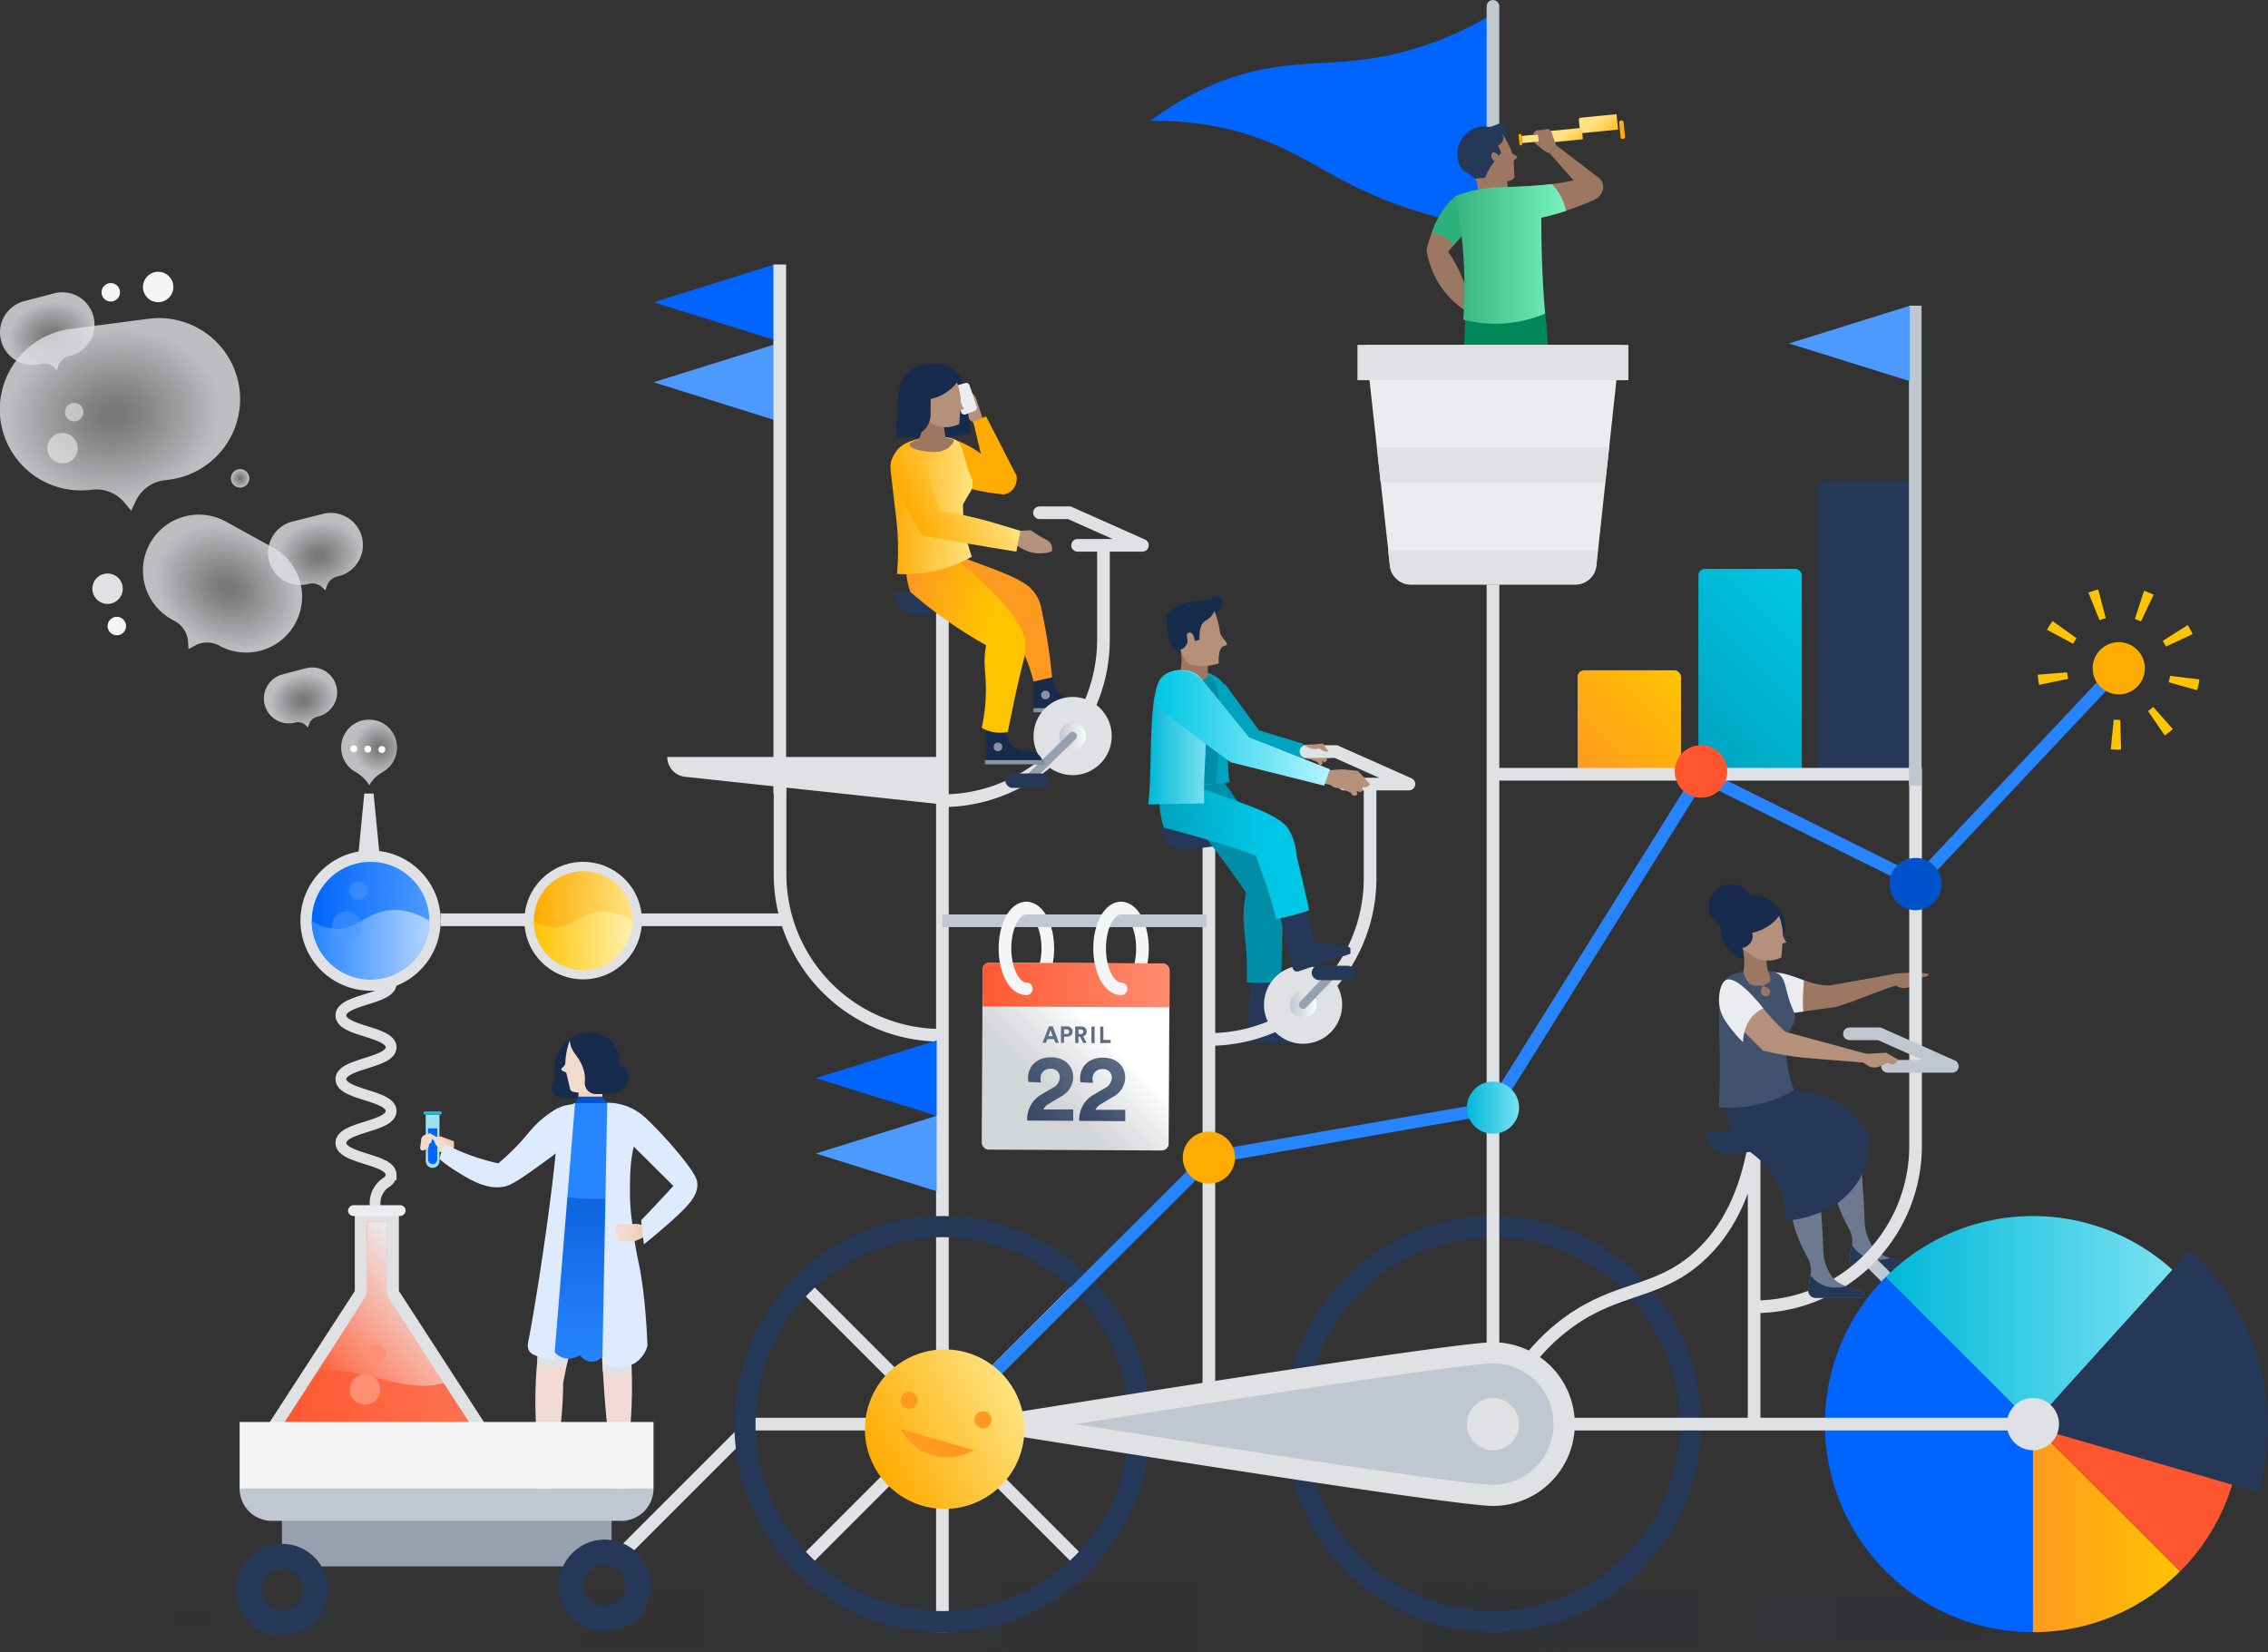 <svg xmlns="http://www.w3.org/2000/svg" xmlns:xlink="http://www.w3.org/1999/xlink" viewBox="0 0 551.52 401.74"><rect x="0" y="0" width="551.52" height="401.74" fill="#333333" stroke="none"/><defs><style>.cls-1{isolation:isolate;}.cls-2{fill:#0065ff;}.cls-3{fill:#253858;}.cls-10,.cls-12,.cls-14,.cls-24,.cls-30,.cls-33,.cls-37,.cls-4,.cls-47,.cls-74,.cls-75{fill:none;}.cls-14,.cls-33,.cls-4,.cls-75{stroke:#dfe1e5;}.cls-10,.cls-12,.cls-14,.cls-24,.cls-4,.cls-47,.cls-74,.cls-75{stroke-miterlimit:10;}.cls-10,.cls-12,.cls-14,.cls-24,.cls-30,.cls-33,.cls-4,.cls-47{stroke-width:3.08px;}.cls-5{opacity:0.1;fill:url(#linear-gradient);}.cls-34,.cls-5,.cls-62,.cls-77,.cls-79,.cls-80,.cls-93{mix-blend-mode:multiply;}.cls-6{fill:#97a0af;}.cls-7{fill:url(#New_Gradient_Swatch_5);}.cls-8{fill:#ff5630;}.cls-9{fill:#6c798f;}.cls-10{stroke:#2684ff;}.cls-11{fill:url(#New_Gradient_Swatch_12);}.cls-12,.cls-30,.cls-47{stroke:#c1c7d0;}.cls-13{fill:#ffab00;}.cls-14,.cls-24,.cls-30,.cls-33,.cls-37,.cls-47,.cls-75{stroke-linecap:round;}.cls-15{fill:#9c7761;}.cls-16{fill:url(#New_Gradient_Swatch_5-2);}.cls-17{fill:url(#New_Gradient_Swatch_11);}.cls-18{fill:url(#New_Gradient_Swatch_12-2);}.cls-19,.cls-62{fill:#dfe1e5;}.cls-20{fill:#c1c7d0;}.cls-21{fill:#ff991f;}.cls-22{fill:#172b4d;}.cls-23{fill:#8993a4;}.cls-24{stroke:#f4f5f7;}.cls-25{fill:url(#linear-gradient-2);}.cls-26{fill:url(#New_Gradient_Swatch_2);}.cls-27{fill:url(#linear-gradient-3);}.cls-28{fill:url(#linear-gradient-4);}.cls-29{fill:#5e6c84;}.cls-30,.cls-33,.cls-37{stroke-linejoin:round;}.cls-31{fill:#b5917c;}.cls-32{fill:#00a3bf;}.cls-34{fill:url(#New_Gradient_Swatch_24);}.cls-35{fill:#008da6;}.cls-36{fill:url(#linear-gradient-5);}.cls-37{stroke:#97a0af;stroke-width:2.05px;}.cls-38{fill:url(#linear-gradient-6);}.cls-39{fill:url(#linear-gradient-7);}.cls-40{fill:#00c7e5;}.cls-41{fill:url(#New_Gradient_Swatch_12-3);}.cls-42{fill:#344563;}.cls-43{fill:url(#New_Gradient_Swatch_13);}.cls-44,.cls-88{fill:#4c9aff;}.cls-45{fill:#0052cc;}.cls-46{fill:url(#New_Gradient_Swatch_6);}.cls-48{fill:#00875a;}.cls-49{fill:#2db07c;}.cls-50{fill:url(#New_Gradient_Swatch_9);}.cls-51{fill:url(#New_Gradient_Swatch_6-2);}.cls-52{fill:url(#New_Gradient_Swatch_6-3);}.cls-53{fill:url(#New_Gradient_Swatch_6-4);}.cls-54{fill:#ebecf0;}.cls-55{fill:url(#linear-gradient-8);}.cls-56{fill:#ffc400;}.cls-57{fill:url(#New_Gradient_Swatch_6-5);}.cls-58{fill:url(#New_Gradient_Swatch_6-6);}.cls-59{fill:#42526e;}.cls-60{fill:#66a3ff;}.cls-61{fill:#f1dad5;}.cls-63{fill:url(#linear-gradient-9);}.cls-64{fill:url(#linear-gradient-10);}.cls-65{fill:url(#linear-gradient-11);}.cls-66{fill:#2684ff;}.cls-67{fill:#efc7b0;}.cls-68{fill:url(#linear-gradient-12);}.cls-69{fill:#9ce3ee;}.cls-70{fill:#f1dbcb;}.cls-71{fill:#1db9d4;}.cls-72{fill:#deebff;}.cls-73{fill:url(#linear-gradient-13);}.cls-74{stroke:#253858;stroke-width:6.16px;}.cls-75{stroke-width:2.62px;}.cls-76{fill:url(#linear-gradient-14);}.cls-77{fill:url(#linear-gradient-15);}.cls-78{fill:#f4f5f7;}.cls-79{fill:url(#New_Gradient_Swatch_15);}.cls-80{fill:url(#New_Gradient_Swatch_16);}.cls-81{fill:url(#radial-gradient);}.cls-82{fill:url(#radial-gradient-2);}.cls-83{fill:url(#radial-gradient-3);}.cls-84{fill:url(#radial-gradient-4);}.cls-85{fill:url(#radial-gradient-5);}.cls-86{fill:url(#radial-gradient-6);}.cls-87,.cls-89{fill:#fff;}.cls-88,.cls-89{opacity:0.5;}.cls-90{fill:#ff8f73;}.cls-91{fill:url(#radial-gradient-7);}.cls-92{fill:url(#New_Gradient_Swatch_6-7);}.cls-93{fill:url(#New_Gradient_Swatch_7);}</style><linearGradient id="linear-gradient" x1="41.56" y1="393.65" x2="508.89" y2="393.65" gradientUnits="userSpaceOnUse"><stop offset="0" stop-color="#172b4d" stop-opacity="0.1"/><stop offset="1" stop-color="#172b4d"/></linearGradient><linearGradient id="New_Gradient_Swatch_5" x1="494.35" y1="371.6" x2="530.13" y2="371.6" gradientUnits="userSpaceOnUse"><stop offset="0" stop-color="#ff991f"/><stop offset="1" stop-color="#ffc400"/></linearGradient><linearGradient id="New_Gradient_Swatch_12" x1="458.58" y1="321.01" x2="528.27" y2="321.01" gradientUnits="userSpaceOnUse"><stop offset="0" stop-color="#00b8d9"/><stop offset="1" stop-color="#79e2f2"/></linearGradient><linearGradient id="New_Gradient_Swatch_5-2" x1="384.06" y1="187.78" x2="408.36" y2="163.49" xlink:href="#New_Gradient_Swatch_5"/><linearGradient id="New_Gradient_Swatch_11" x1="407.27" y1="181.62" x2="443.89" y2="144.99" gradientUnits="userSpaceOnUse"><stop offset="0" stop-color="#00a3bf"/><stop offset="1" stop-color="#00c7e5"/></linearGradient><linearGradient id="New_Gradient_Swatch_12-2" x1="356.7" y1="269.36" x2="369.39" y2="269.36" xlink:href="#New_Gradient_Swatch_12"/><linearGradient id="linear-gradient-2" x1="556.21" y1="167.67" x2="595.49" y2="118.51" gradientTransform="translate(-295.85 53.57) rotate(6.09)" gradientUnits="userSpaceOnUse"><stop offset="0.34" stop-color="#e5e8ec" stop-opacity="0.9"/><stop offset="0.53" stop-color="#f5f6f8" stop-opacity="0.96"/><stop offset="0.64" stop-color="#fff"/></linearGradient><linearGradient id="New_Gradient_Swatch_2" x1="236.63" y1="239.52" x2="286.7" y2="239.52" gradientUnits="userSpaceOnUse"><stop offset="0" stop-color="#ff5630"/><stop offset="1" stop-color="#ff8f73"/></linearGradient><linearGradient id="linear-gradient-3" x1="564.89" y1="158.84" x2="576.45" y2="147.28" gradientTransform="matrix(0.99, 0.11, -0.11, 0.99, -294.82, 50.75)" gradientUnits="userSpaceOnUse"><stop offset="0" stop-color="#344563"/><stop offset="1" stop-color="#344563" stop-opacity="0.8"/></linearGradient><linearGradient id="linear-gradient-4" x1="577.47" y1="157.51" x2="589.03" y2="145.96" xlink:href="#linear-gradient-3"/><linearGradient id="New_Gradient_Swatch_24" x1="354.65" y1="348.36" x2="367.34" y2="348.36" gradientUnits="userSpaceOnUse"><stop offset="0" stop-color="#c1c7d0"/><stop offset="1" stop-color="#c1c7d0" stop-opacity="0.1"/></linearGradient><linearGradient id="linear-gradient-5" x1="313.6" y1="244.31" x2="320.13" y2="244.31" gradientUnits="userSpaceOnUse"><stop offset="0" stop-color="#c1c7d0"/><stop offset="1" stop-color="#fafbfc"/></linearGradient><linearGradient id="linear-gradient-6" x1="257.57" y1="178.99" x2="264.1" y2="178.99" xlink:href="#linear-gradient-5"/><linearGradient id="linear-gradient-7" x1="-26.24" y1="199.46" x2="5.57" y2="199.46" gradientTransform="translate(286.87 0.79) rotate(-6.29)" gradientUnits="userSpaceOnUse"><stop offset="0" stop-color="#00a3bf"/><stop offset="0.75" stop-color="#00c7e5"/></linearGradient><linearGradient id="New_Gradient_Swatch_12-3" x1="279.23" y1="179.28" x2="293.39" y2="179.28" xlink:href="#New_Gradient_Swatch_12"/><linearGradient id="New_Gradient_Swatch_13" x1="281.3" y1="177.11" x2="323.43" y2="177.11" gradientUnits="userSpaceOnUse"><stop offset="0" stop-color="#00c7e5"/><stop offset="1" stop-color="#b3f5ff"/></linearGradient><linearGradient id="New_Gradient_Swatch_6" x1="986.95" y1="207.87" x2="1014.37" y2="180.45" gradientTransform="translate(423.34 -654.86) rotate(90)" gradientUnits="userSpaceOnUse"><stop offset="0" stop-color="#ffab00"/><stop offset="1" stop-color="#ffe380"/></linearGradient><linearGradient id="New_Gradient_Swatch_9" x1="353.86" y1="61.75" x2="380.8" y2="61.75" gradientUnits="userSpaceOnUse"><stop offset="0" stop-color="#36b37e"/><stop offset="1" stop-color="#79f2c0"/></linearGradient><linearGradient id="New_Gradient_Swatch_6-2" x1="-746.7" y1="-2137.21" x2="-741.91" y2="-2142" gradientTransform="translate(1133.67 3289.69) scale(1 1.52)" xlink:href="#New_Gradient_Swatch_6"/><linearGradient id="New_Gradient_Swatch_6-3" x1="-746.29" y1="-2143.32" x2="-742.32" y2="-2147.29" gradientTransform="translate(1125.02 3299.22) scale(1 1.52)" xlink:href="#New_Gradient_Swatch_6"/><linearGradient id="New_Gradient_Swatch_6-4" x1="-745.82" y1="-2148.74" x2="-742.79" y2="-2151.78" gradientTransform="translate(1117.67 3307.33) scale(1 1.52)" xlink:href="#New_Gradient_Swatch_6"/><linearGradient id="linear-gradient-8" x1="1004.1" y1="-12.04" x2="1035.38" y2="-12.04" gradientTransform="translate(-746.12 -126.82) rotate(16.22)" gradientUnits="userSpaceOnUse"><stop offset="0" stop-color="#ff991f"/><stop offset="0.67" stop-color="#ffc400"/></linearGradient><linearGradient id="New_Gradient_Swatch_6-5" x1="216.54" y1="122.89" x2="236.51" y2="122.89" gradientTransform="matrix(1, 0, 0, 1, 0, 0)" xlink:href="#New_Gradient_Swatch_6"/><linearGradient id="New_Gradient_Swatch_6-6" x1="-958.91" y1="-87.62" x2="-935.91" y2="-87.62" gradientTransform="translate(1131 -190.55) rotate(-24.48)" xlink:href="#New_Gradient_Swatch_6"/><linearGradient id="linear-gradient-9" x1="30.94" y1="267.05" x2="30.94" y2="264.05" gradientTransform="matrix(1, 0, 0, -1, 112.63, 531.1)" gradientUnits="userSpaceOnUse"><stop offset="0" stop-color="#f1dbcb"/><stop offset="1" stop-color="#efc7b0"/></linearGradient><linearGradient id="linear-gradient-10" x1="2684.23" y1="259.29" x2="2695.05" y2="259.29" gradientTransform="translate(-2547.75)" gradientUnits="userSpaceOnUse"><stop offset="0.77" stop-color="#f1dbcb"/><stop offset="1" stop-color="#efc7b0"/></linearGradient><linearGradient id="linear-gradient-11" x1="31.86" y1="331.14" x2="31.86" y2="266.7" gradientTransform="matrix(-1, 0, 0, 1, 174.51, 0)" gradientUnits="userSpaceOnUse"><stop offset="0" stop-color="#2684ff"/><stop offset="1" stop-color="#0052cc"/></linearGradient><linearGradient id="linear-gradient-12" x1="513.62" y1="2029.06" x2="519.11" y2="2029.06" gradientTransform="translate(-1463.24 -1106.59) rotate(-34.32)" gradientUnits="userSpaceOnUse"><stop offset="0.38" stop-color="#f1dbcb"/><stop offset="1" stop-color="#efc7b0"/></linearGradient><linearGradient id="linear-gradient-13" x1="2697.32" y1="299.77" x2="2704.81" y2="299.77" gradientTransform="translate(-2547.75)" xlink:href="#linear-gradient-12"/><linearGradient id="linear-gradient-14" x1="67.2" y1="324.51" x2="116.07" y2="324.51" gradientUnits="userSpaceOnUse"><stop offset="0" stop-color="#ff5630"/><stop offset="1" stop-color="#ff7452"/></linearGradient><linearGradient id="linear-gradient-15" x1="-1976.3" y1="-7655.23" x2="-1949.4" y2="-7682.13" gradientTransform="translate(-1870.16 -7346.12) rotate(180)" gradientUnits="userSpaceOnUse"><stop offset="0" stop-color="#ebecf0"/><stop offset="1" stop-color="#f4f5f7" stop-opacity="0"/></linearGradient><linearGradient id="New_Gradient_Swatch_15" x1="72.01" y1="196.3" x2="100.58" y2="196.3" gradientTransform="translate(3.82 27.57)" gradientUnits="userSpaceOnUse"><stop offset="0" stop-color="#0065ff"/><stop offset="1" stop-color="#4c9aff"/></linearGradient><linearGradient id="New_Gradient_Swatch_16" x1="72.01" y1="202.12" x2="100.58" y2="202.12" gradientTransform="translate(3.82 27.57)" gradientUnits="userSpaceOnUse"><stop offset="0" stop-color="#2684ff"/><stop offset="1" stop-color="#b2d4ff"/></linearGradient><radialGradient id="radial-gradient" cx="-368.32" cy="221.57" r="8.09" gradientTransform="matrix(-0.97, 0.25, 0.2, 0.77, -327.89, 91.81)" gradientUnits="userSpaceOnUse"><stop offset="0.09" stop-color="#dfe1e5" stop-opacity="0.4"/><stop offset="0.29" stop-color="#dfe1e5" stop-opacity="0.47"/><stop offset="0.69" stop-color="#dfe1e5" stop-opacity="0.65"/><stop offset="1" stop-color="#dfe1e5" stop-opacity="0.8"/></radialGradient><radialGradient id="radial-gradient-2" cx="-380.87" cy="188.33" r="10.43" gradientTransform="matrix(-0.97, 0.25, 0.2, 0.77, -329.57, 85.38)" xlink:href="#radial-gradient"/><radialGradient id="radial-gradient-3" cx="-331.34" cy="119.95" r="10.43" gradientTransform="matrix(-0.97, 0.25, 0.2, 0.77, -333.03, 72.15)" xlink:href="#radial-gradient"/><radialGradient id="radial-gradient-4" cx="413.65" cy="-115.36" r="18.1" gradientTransform="matrix(0.88, 0.48, -0.39, 0.7, -353.81, 25.14)" xlink:href="#radial-gradient"/><radialGradient id="radial-gradient-5" cx="-679.95" cy="225.74" r="26.28" gradientTransform="matrix(-0.99, 0.13, 0.1, 0.79, -668.07, 10.87)" xlink:href="#radial-gradient"/><radialGradient id="radial-gradient-6" cx="58.86" cy="396.92" r="6.2" gradientTransform="matrix(1, -0.01, 0.01, 1, 29.43, -214.57)" xlink:href="#radial-gradient"/><radialGradient id="radial-gradient-7" cx="58.39" cy="116.32" r="2.25" gradientTransform="matrix(1, 0, 0, 1, 0, 0)" xlink:href="#radial-gradient"/><linearGradient id="New_Gradient_Swatch_6-7" x1="126.02" y1="196.3" x2="149.97" y2="196.3" gradientTransform="translate(3.82 27.57)" xlink:href="#New_Gradient_Swatch_6"/><linearGradient id="New_Gradient_Swatch_7" x1="126.02" y1="201.18" x2="149.97" y2="201.18" gradientTransform="translate(3.82 27.57)" gradientUnits="userSpaceOnUse"><stop offset="0" stop-color="#ffc400"/><stop offset="1" stop-color="#fff0b2"/></linearGradient></defs><title>Collaboration Bike</title><g class="cls-1"><g id="Layer_2" data-name="Layer 2"><g id="Layer_1-2" data-name="Layer 1"><path class="cls-2" d="M279.77,29.42a75,75,0,0,1,20.16,2.3c15.65,4,21.7,11.11,38.28,17.45a109.16,109.16,0,0,0,24.65,6.19V3.48a82.41,82.41,0,0,1-19,8.4c-18.32,5.47-28.45,1.37-45.41,7.38A70.1,70.1,0,0,0,279.77,29.42Z"/><path class="cls-3" d="M304.31,238.35,303,252.44a1.13,1.13,0,0,0,1.12,1.24l13.3.07.45-1.3a1.85,1.85,0,0,0-1.08-.9L310,248.24l.75-9.64Z"/><line class="cls-4" x1="150.55" y1="378.49" x2="182.71" y2="346.34"/><ellipse class="cls-5" cx="275.22" cy="393.65" rx="233.66" ry="8.09"/><path class="cls-6" d="M68.57,366.21h80.16a0,0,0,0,1,0,0V376a4.91,4.91,0,0,1-4.91,4.91H73.48A4.91,4.91,0,0,1,68.57,376v-9.81A0,0,0,0,1,68.57,366.21Z"/><line class="cls-4" x1="264.8" y1="381.94" x2="193.54" y2="310.68"/><line class="cls-4" x1="178.78" y1="346.31" x2="279.56" y2="346.31"/><line class="cls-4" x1="193.54" y1="381.94" x2="264.94" y2="310.54"/><path class="cls-4" d="M294,252.77a39.17,39.17,0,0,0,39.17-39.17V192"/><path class="cls-4" d="M228.86,251.75a39.17,39.17,0,0,1-39.17-39.17V191"/><path class="cls-3" d="M413.64,346.34a50.59,50.59,0,1,1-50.57-50.62A50.59,50.59,0,0,1,413.64,346.34Zm-5.13,0A45.46,45.46,0,1,0,363,391.77,45.51,45.51,0,0,0,408.51,346.33Z"/><path class="cls-2" d="M494.35,346.31v50.6a50.6,50.6,0,0,1-35.77-86.37Z"/><path class="cls-7" d="M530.13,382.09a50.44,50.44,0,0,1-35.78,14.82v-50.6Z"/><path class="cls-8" d="M543,360.4a50.62,50.62,0,0,1-12.82,21.68l-35.78-35.78Z"/><line class="cls-4" x1="229.17" y1="396.9" x2="229.17" y2="296.74"/><line class="cls-4" x1="229.17" y1="296.74" x2="229.17" y2="146.85"/><path class="cls-3" d="M279.77,346.31a50.59,50.59,0,1,1-50.59-50.59A50.59,50.59,0,0,1,279.77,346.31Zm-5.13,0a45.46,45.46,0,1,0-45.46,45.46A45.51,45.51,0,0,0,274.63,346.31Z"/><path id="_Path_" data-name="&lt;Path&gt;" class="cls-9" d="M463,308.51H451.58a1.83,1.83,0,0,1-1.83-1.83c0-.26.07-.66.14-1.14.24-1.73.43-2.41.51-3.08a6.62,6.62,0,0,0-.67-3.52c-4.79-8.46-5.33-15.82-2.32-18.14.61-.47,2-1.24,5-.58.47,7.07.9,12.57,1,16.12a11.8,11.8,0,0,0,1.92,6.7,6.2,6.2,0,0,0,1.1,1.28c1.43,1.21,3.44,1.62,6.19,2.69.28.11.81.32.85.69S463.16,308.37,463,308.51Z"/><path class="cls-3" d="M462.68,307c-1.12-.44-2.11-.76-3-1.08a8.6,8.6,0,0,1-2.68.41,7.39,7.39,0,0,1-6.63-3.57c-.09.59-.26,1.3-.47,2.77-.07.48-.11.88-.14,1.14a1.83,1.83,0,0,0,1.83,1.83H463c.2-.14.61-.45.57-.79S463,307.13,462.68,307Z"/><polyline class="cls-10" points="229.17 346.31 294.09 281.51 363.05 269.47 413.64 188.4 465.82 214.31"/><path class="cls-11" d="M528.27,308.77l-33.92,37.54-35.77-35.77a50.58,50.58,0,0,1,69.69-1.77Z"/><line class="cls-12" x1="458.58" y1="310.54" x2="454.54" y2="306.5"/><line class="cls-4" x1="293.97" y1="346.31" x2="293.97" y2="205.42"/><circle class="cls-13" cx="293.97" cy="281.51" r="6.35"/><line class="cls-4" x1="363.05" y1="346.31" x2="363.05" y2="142.16"/><path class="cls-3" d="M303.93,201.29H282.35a5.46,5.46,0,0,0,6.19,5.41l15.61-2.1A1.67,1.67,0,0,0,305.6,203h0A1.67,1.67,0,0,0,303.93,201.29Z"/><line class="cls-14" x1="494.35" y1="346.31" x2="363.05" y2="346.31"/><path class="cls-15" d="M459.71,238.67l1.39,1a3.2,3.2,0,0,0,3.14.36q.65-.57,1.32-1.22t1.24-1.27a4.53,4.53,0,0,0,1.77-.1,2.58,2.58,0,0,0,.51-.6l-3-.41-5.28.3Z"/><path class="cls-4" d="M426.65,317.78a39.17,39.17,0,0,0,39.17-39.17V215"/><line class="cls-10" x1="465.82" y1="214.98" x2="514.99" y2="162.75"/><rect class="cls-16" x="383.64" y="163" width="25.14" height="25.28" rx="1.57" ry="1.57"/><rect class="cls-17" x="413.01" y="138.33" width="25.14" height="49.95" rx="1.57" ry="1.57"/><rect class="cls-3" x="442.16" y="116.91" width="25.14" height="71.37" rx="1.57" ry="1.57"/><circle class="cls-13" cx="515.23" cy="162.51" r="6.35"/><polyline class="cls-4" points="362.77 188.28 465.82 188.28 465.82 214.31"/><circle class="cls-8" cx="413.64" cy="187.6" r="6.35"/><circle class="cls-8" cx="413.64" cy="187.6" r="6.35"/><path class="cls-4" d="M363,346.31c3.4-8.45,9-18.05,18.73-25,11.83-8.42,21.15-6.74,31-15.38,5.63-4.92,11.32-13.06,13.83-27.35v67.7"/><circle class="cls-18" cx="363.05" cy="269.36" r="6.35"/><path class="cls-19" d="M382.95,346.31a19.9,19.9,0,0,1-19.9,19.9c-11,0-133.88-19.9-133.88-19.9s122.88-19.9,133.88-19.9A19.9,19.9,0,0,1,382.95,346.31Z"/><path class="cls-20" d="M363,361.08c-6.23,0-56.4-7.63-101.42-14.77,45-7.13,95.19-14.77,101.42-14.77a14.77,14.77,0,1,1,0,29.54Z"/><path class="cls-21" d="M253.26,154.29c-4.42-1.78-9.12-3.52-14.11-5.19-6.22-2.07-12.17-3.78-17.79-5.2a20.36,20.36,0,0,1-.88-9.38,19.3,19.3,0,0,1,.61-2.74l.23-.58c6.59,2.18,12.58,4.3,17.92,6.29,7.73,2.87,11.1,4.33,13,7.86A13.53,13.53,0,0,1,253.26,154.29Z"/><path id="_Path_2" data-name="&lt;Path&gt;" class="cls-22" d="M265.32,173.2h-14v-8.89l4.56.2c.47,2.93,1.59,4.12,2.47,4.67,2,1.23,4.27.24,5.9,1.85A4,4,0,0,1,265.32,173.2Z"/><path class="cls-23" d="M251.33,173.21h14a4.93,4.93,0,0,0-.28-1H251.33Z"/><circle class="cls-23" cx="254.24" cy="169" r="1.05"/><path class="cls-21" d="M255.82,164.72l-4.47,1a46.21,46.21,0,0,0-1.61-5c-2.09-5.43-4-7.23-5.37-11.36a25.57,25.57,0,0,1-1.32-8.28,12.87,12.87,0,0,1,3.38,0,8.87,8.87,0,0,1,4,1.78,9.06,9.06,0,0,1,2.77,5.13A127.05,127.05,0,0,1,255.82,164.72Z"/><path class="cls-24" d="M249.59,220.82c2.88,0,5.21,4.39,5.21,9.82s-2.33,9.82-5.21,9.82"/><path class="cls-24" d="M272.61,220.82c2.88,0,5.21,4.39,5.21,9.82s-2.33,9.82-5.21,9.82"/><rect id="_Rectangle_" data-name="&lt;Rectangle&gt;" class="cls-25" x="238.84" y="234.2" width="45.46" height="45.46" rx="1.66" ry="1.66" transform="translate(1.3 -1.32) rotate(0.29)"/><path class="cls-26" d="M282.76,234.3l-42.15-.21a1.66,1.66,0,0,0-1.66,1.65l0,9,45.46.23,0-9A1.66,1.66,0,0,0,282.76,234.3Z"/><path class="cls-27" d="M250.11,263.11a5.71,5.71,0,0,1-.11-1c0-2.66,2-5,5.55-5s5.44,2.27,5.42,4.9a5.43,5.43,0,0,1-3,4.66l-2.92,1.75a3.08,3.08,0,0,0-1.31,1.37l7.24,0,0,2.77-11.18-.07a6.9,6.9,0,0,1,3.61-6.43l2.5-1.47a3,3,0,0,0,1.81-2.6,2.07,2.07,0,0,0-2.27-2.09,2.28,2.28,0,0,0-2.42,2.5,3.33,3.33,0,0,0,.11.84Z"/><path class="cls-28" d="M262.76,263.19a5.71,5.71,0,0,1-.11-1c0-2.66,2-5,5.55-5s5.44,2.27,5.42,4.9a5.43,5.43,0,0,1-3,4.66l-2.92,1.75a3.08,3.08,0,0,0-1.31,1.37l7.24,0,0,2.77-11.18-.07a6.9,6.9,0,0,1,3.61-6.43l2.5-1.47a3,3,0,0,0,1.81-2.6,2.07,2.07,0,0,0-2.27-2.09,2.28,2.28,0,0,0-2.42,2.5,3.33,3.33,0,0,0,.11.84Z"/><path class="cls-29" d="M256.29,252.68h-1.61l-.34.9h-.82l1.55-4H256l1.48,4h-.84Zm-1.35-.71H256l-.54-1.5Z"/><path class="cls-29" d="M258.74,252.11v1.49H258l0-4h1.48a1.24,1.24,0,1,1,0,2.47Zm.62-.66a.57.57,0,1,0,0-1.13h-.61v1.13Z"/><path class="cls-29" d="M262.65,252.1h-.4v1.53h-.78l0-4H263a1.19,1.19,0,0,1,1.25,1.23,1.12,1.12,0,0,1-.85,1.12l.84,1.63h-.86Zm.23-.66a.55.55,0,1,0,0-1.1h-.63v1.1Z"/><path class="cls-29" d="M265.4,253.64l0-4h.78l0,4Z"/><path class="cls-29" d="M267.54,253.66l0-4h.77l0,3.22h1.77v.74Z"/><polyline class="cls-30" points="449.74 251.39 457 251.39 474.77 259.3 459 259.3"/><polygon class="cls-31" points="315.47 181.25 318.91 181.04 321.73 181.32 323.98 183.79 323.4 184.45 322.6 184.33 322.69 184.91 322.07 185.42 321.55 184.99 321.64 185.74 321.01 186.2 320.37 185.33 318.95 184.71 317.31 184.37 316.63 183.9 314.96 183.57 315.47 181.25"/><path class="cls-32" d="M297.86,166.3l8.3,11.31,10.77,3.26.49,4.43-16.26-3.25-7.53-7.93Z"/><polyline class="cls-33" points="317.59 182.76 324.85 182.76 342.62 190.67 326.85 190.67"/><path class="cls-4" d="M229.16,194.71a39.17,39.17,0,0,0,39.17-39.17v-21.6"/><polyline class="cls-33" points="252.78 124.69 260.04 124.69 277.81 132.61 262.04 132.61"/><circle class="cls-34" cx="360.99" cy="348.36" r="6.35"/><path class="cls-3" d="M551.52,346.9a57.68,57.68,0,0,1-2.27,16l-55.33-16,38.61-42.73A57.44,57.44,0,0,1,551.52,346.9Z"/><path class="cls-31" d="M317.32,181.25a4.12,4.12,0,0,0,2.63.91,1.59,1.59,0,0,1,.92-.08c.44.1.58.37,1,.55a2,2,0,0,0,1.16.07l-1.32-1.88Z"/><circle class="cls-19" cx="363.05" cy="346.31" r="6.35"/><circle class="cls-19" cx="494.35" cy="346.31" r="6.35"/><path class="cls-35" d="M307.5,223.91c-2.55-4-5.36-8.18-8.44-12.44-3.84-5.31-7.69-10.17-11.43-14.6a20.36,20.36,0,0,1,4.76-8.13,19.3,19.3,0,0,1,2.1-1.87l.52-.34c4.08,5.61,7.71,10.83,10.89,15.55,4.61,6.84,6.49,10,6,14A13.53,13.53,0,0,1,307.5,223.91Z"/><path class="cls-35" d="M311.49,238.81a58,58,0,0,1-8.28.08c0-.94,0-2.44,0-4.28-.18-6.19-.85-8.45-.8-12a30.15,30.15,0,0,1,1.64-9.32c1.56.21,4.91.9,6.73,3.59,1.21,1.78,1.21,3.64,1.14,6.72C311.79,227.26,311.78,233.91,311.49,238.81Z"/><circle class="cls-19" cx="316.87" cy="244.31" r="9.51"/><circle class="cls-36" cx="316.87" cy="244.31" r="3.26"/><line class="cls-37" x1="316.87" y1="244.31" x2="324.25" y2="236.6"/><rect class="cls-3" x="318.96" y="234.84" width="10.58" height="3.51" rx="1.76" ry="1.76"/><circle class="cls-19" cx="260.84" cy="178.99" r="9.51"/><circle class="cls-38" cx="260.84" cy="178.99" r="3.26"/><line class="cls-37" x1="260.84" y1="178.99" x2="249.74" y2="189.85"/><rect class="cls-3" x="244.45" y="188.09" width="10.58" height="3.51" rx="1.76" ry="1.76"/><path class="cls-3" d="M436.52,275.29H414.94a5.46,5.46,0,0,0,6.19,5.41l15.61-2.1a1.67,1.67,0,0,0,1.44-1.65h0A1.67,1.67,0,0,0,436.52,275.29Z"/><path class="cls-19" d="M229.17,195.62,166.6,188.9a4.86,4.86,0,0,1-4.34-4.83h66.91Z"/><path class="cls-3" d="M311,221.65l3.34,13.75a1.13,1.13,0,0,0,1.46.8l12.59-4.27v-1.37a1.85,1.85,0,0,0-1.31-.5l-7.44-.94-2.44-9.36Z"/><path class="cls-39" d="M314.94,211.67c-4.42-1.78-9.12-3.52-14.11-5.19-6.22-2.07-12.17-3.78-17.79-5.2a20.36,20.36,0,0,1-.88-9.38,19.3,19.3,0,0,1,.61-2.74l.23-.58c6.59,2.18,12.58,4.3,17.92,6.29,7.73,2.87,11.1,4.33,13,7.86A13.53,13.53,0,0,1,314.94,211.67Z"/><path class="cls-40" d="M318.33,221.36a58,58,0,0,1-8,2.14c-.22-.92-.59-2.37-1.09-4.14-1.72-6-2.92-8-3.77-11.47a30.15,30.15,0,0,1-.73-9.43c1.56-.18,5-.35,7.41,1.81,1.61,1.42,2.07,3.22,2.77,6.23C315.75,210.09,317.39,216.53,318.33,221.36Z"/><path class="cls-32" d="M286.55,176,285,191.73,299,190.25a43.55,43.55,0,0,1-.22-9.76,39.17,39.17,0,0,0-.16-11.65,6.53,6.53,0,0,0-.78-2.08c-2-3.41-6.52-3.72-7.18-3.75l-.25,2.81a2.85,2.85,0,0,0-2.85,2.47Z"/><path class="cls-22" d="M287.32,159.13l-1.54-1.1a3.48,3.48,0,0,1-1.35-2l-.15-.65a22.32,22.32,0,0,1-.59-4.83,2.8,2.8,0,0,1,1.37-2.47l.23-.13a13.93,13.93,0,0,1,5.45-1.79l3.74-.41a1.78,1.78,0,0,1,1.83-.82c.86.27,1.06,1.53.88,2.34a2.53,2.53,0,0,1-1.14,1.53l-3,7.09Z"/><path class="cls-35" d="M292.23,163.81c3.18.2,3.82,3.17,4.12,5.73.77,6.4,0,14.58-.73,20.95L282,192l1.13-24,2-2.26a5.87,5.87,0,0,1,4.81-2.08Z"/><path class="cls-15" d="M293.64,164.76a7.6,7.6,0,0,1-7.35.74,12.4,12.4,0,0,0,.78-7.48l6.83.15Z"/><path id="_Path_3" data-name="&lt;Path&gt;" class="cls-41" d="M279.62,190.51c-.06,1.15-.16,2.93-.39,5.11l13.61-.25c-.06-1.56-.11-4.2.07-7.46.55-10.27.24-13.51.48-19.2a5.51,5.51,0,0,0-5.45-5.74,6.82,6.82,0,0,0-5.07,1.4,5.65,5.65,0,0,0-.72.81C279.61,168.73,280,182.49,279.62,190.51Z"/><path class="cls-31" d="M295.34,148.61c.26.69.52,1.45.74,2.28a24.2,24.2,0,0,1,.64,3.16c.08.16.24.45.46.78.66,1,1.34,1.63,1.17,1.89s-.53.29-.87.45c-.62.29-1.22,1.25-1.13,4.19-3.59,1-6.6.75-7.57-.23a7.32,7.32,0,0,1-.77-1,6.73,6.73,0,0,1-.92-2.14,2.65,2.65,0,0,0,1.58-1.5c.34-1-.38-2,.13-2.49a.84.84,0,0,1,.82-.12c.77.3.93,2,.93,2h0l1.13-.31c-.08-2.94.6-4,1.29-4.49a5.81,5.81,0,0,0,1.35-1A5.12,5.12,0,0,0,295.34,148.61Z"/><path class="cls-42" d="M301.44,151.39"/><path class="cls-31" d="M322,187.37l4.5-.28,3.7.36,2.94,3.23a1.74,1.74,0,0,1-1,.76,2.94,2.94,0,0,1-.84-.05l.12.76a1.4,1.4,0,0,1-.82.48c-.22,0-.67-.38-.67-.38l.11,1a2.15,2.15,0,0,1-.77.27c-.36,0-.89-.81-.89-.81l-1.85-.81-2.16-.45-.89-.6-2.18-.43Z"/><path class="cls-43" d="M282.15,165.18a5.38,5.38,0,0,0-.78,3.82c.4,3,2.83,5,4.42,6.26,4.83,3.82,9.4,7.2,13.54,10.12L322,191.06l1.41-4-19.68-7.76-10.62-13.06a7.83,7.83,0,0,0-4-2.76C287,162.85,283.7,163,282.15,165.18Z"/><polygon class="cls-2" points="158.93 73.5 188.31 82.67 188.31 64.32 158.93 73.5"/><polygon class="cls-44" points="158.93 92.95 188.31 102.13 188.31 83.78 158.93 92.95"/><circle class="cls-45" cx="465.82" cy="214.98" r="6.35"/><path class="cls-3" d="M239.13,144.12H217.55a5.46,5.46,0,0,0,6.19,5.41l15.61-2.1a1.67,1.67,0,0,0-.22-3.32Z"/><circle class="cls-46" cx="229.17" cy="345.79" r="19.39" transform="matrix(0.28, -0.96, 0.96, 0.28, -166.41, 470.72)"/><circle class="cls-21" cx="221.01" cy="340.52" r="2.07" transform="translate(-167.25 459.05) rotate(-73.99)"/><circle class="cls-21" cx="239.01" cy="345.25" r="2.07" transform="translate(-158.76 479.78) rotate(-73.99)"/><path class="cls-21" d="M219,347.5a12.82,12.82,0,0,0,17.88,5.13Z"/><line class="cls-47" x1="363.05" y1="111.36" x2="363.05" y2="1.54"/><path class="cls-15" d="M373.06,34.47a6.15,6.15,0,0,0,1.27,1.23l-.08-1.44Z"/><path class="cls-15" d="M376.84,37.28l10.26,11.6.6-.34a3.45,3.45,0,0,0,2.17-3.29,3.12,3.12,0,0,0-1-1.94l-10.46-8Z"/><path class="cls-15" d="M356.43,75.6a21.4,21.4,0,0,1-4.81-4.27,22,22,0,0,1-4.71-10.4c.62-3.09,2.39-9.31,7.76-12.57,2.41-1.46,6.28-2.76,7.31-1.59s-2.29,5.51-3,6.5l-6.83,7.94A36.34,36.34,0,0,1,356.82,71Z"/><path class="cls-48" d="M356.91,68.61q-.28,3.45-.48,7c-.59,10.28-.61,20.09-.21,29.37a19.31,19.31,0,0,0,7.34,1.67,31.21,31.21,0,0,0,6.78-.85c2.28-.43,4.15-.89,5.44-1.24a127.68,127.68,0,0,0-1.32-37.25Z"/><path class="cls-3" d="M365.69,44.43l-5.81.17a13.64,13.64,0,0,0-2-1.84c-1.15-.86-1.52-.85-2.09-1.39-1.56-1.45-1.44-4-1.39-4.49A6.86,6.86,0,0,1,357,32.14a6.25,6.25,0,0,1,3.54-1.41c1,0,1.35.25,2.28,0s1.29-.72,2-.58a1.76,1.76,0,0,1,1,.61,2.7,2.7,0,0,1,.67,1.06,3.86,3.86,0,0,1-.54,2.93C365.27,36,364.81,38.55,365.69,44.43Z"/><path class="cls-15" d="M365.09,32.28A17.61,17.61,0,0,1,367.63,37c.06.21.07.31.47.57s1,.39.83.69-.78.67-.87.93l.22,3.51a1.09,1.09,0,0,1-.77,1.11l-1,.3L360.49,46a13.07,13.07,0,0,1,2-5.47,12.41,12.41,0,0,1,1-1.33,1.62,1.62,0,0,1-.8-1.07c-.05-.28-.06-.83.25-1s1,0,1.55.75l.54-.79-.73-1.76a1.85,1.85,0,0,0,.76-3Z"/><path class="cls-15" d="M366.28,49.14l-7.69.41a6.69,6.69,0,0,0,.14-6.1l7.64-.71a18.91,18.91,0,0,1-.09,6.4Z"/><path class="cls-15" d="M388.88,46.16v-.07a3,3,0,0,0-3.78-2.85,55.65,55.65,0,0,1-5.46,1.2,70.27,70.27,0,0,1-7.7.78c-4.54.3-11.39.51-14.76,1.74a13.13,13.13,0,0,0-3.36,1.88l-1.17,1a37.57,37.57,0,0,1,2.63,6.35,38.07,38.07,0,0,1,1.64,13c2.17.25,3.41.44,4.94.55,2.3.17,2.08,0,4.16.13,3.07.2,4.24.61,7.62.72.65,0,1.18,0,1.51,0a71.1,71.1,0,0,1-.35-17.72,68.05,68.05,0,0,0,9.85-3c.71-.28,1.52-.6,2.4-1A3,3,0,0,0,388.88,46.16Z"/><path class="cls-49" d="M362,46.77c-1.15-1.72-7.44.72-8.13,1a19.26,19.26,0,0,0-2.59,2.79,19.49,19.49,0,0,0-3.1,6.06,7.42,7.42,0,0,1,3.6,1.37,7.17,7.17,0,0,1,1.67,1.71L359,53.26C361.22,50.64,362.74,47.91,362,46.77Z"/><path class="cls-50" d="M371.94,45.22c-6.78.44-9.45.12-13.73,1.15a31.19,31.19,0,0,0-4.35,1.39c.55,2.66,1,5.48,1.41,8.45a108.41,108.41,0,0,1,.56,21.52,30.44,30.44,0,0,0,5.51.92,31.51,31.51,0,0,0,8.95-.66,32.17,32.17,0,0,0,5.44-1.7c-.38-4.64-.66-9.48-.8-14.51q-.13-4.52-.12-8.83c1.67-.38,3.71-.91,6-1.65a12.61,12.61,0,0,0-3.43-6.52C375,45,373.12,45.15,371.94,45.22Z"/><path class="cls-51" d="M387.93,27.44h2.86a.45.45,0,0,1,.45.45v8.75a0,0,0,0,1,0,0h-3.75a0,0,0,0,1,0,0V27.89A.45.45,0,0,1,387.93,27.44Z" transform="matrix(-0.1, -1, 1, -0.1, 395.58, 422.66)"/><path class="cls-52" d="M379.78,28.8h1.88a.46.46,0,0,1,.46.46V37a0,0,0,0,1,0,0h-2.79a0,0,0,0,1,0,0V29.26A.46.46,0,0,1,379.78,28.8Z" transform="translate(385.24 415) rotate(-95.62)"/><rect class="cls-53" x="372.5" y="30.31" width="1.74" height="6.59" transform="translate(376.46 408.48) rotate(-95.62)"/><rect class="cls-13" x="368.36" y="33.62" width="2.78" height="0.67" rx="0.27" ry="0.27" transform="translate(372.14 405.26) rotate(-95.62)"/><rect class="cls-13" x="392.23" y="30.98" width="4.5" height="1.09" rx="0.44" ry="0.44" transform="translate(401.71 427.2) rotate(-95.62)"/><path class="cls-15" d="M376.84,37.28a5.63,5.63,0,0,1-1.85-1,5.51,5.51,0,0,1-.66-.61l-.34-3-1.22.1a1.84,1.84,0,0,1,.8-1c.44-.25.66-.05,1.73-.21.77-.12,1-.26,1.3-.13a1.45,1.45,0,0,1,.74.85l1.07,3.07"/><path id="_Path_4" data-name="&lt;Path&gt;" class="cls-54" d="M394,83.87H332.08L338,137.58a5.13,5.13,0,0,0,5.1,4.58h40a5.13,5.13,0,0,0,5.1-4.58Z"/><polygon class="cls-19" points="334.8 108.72 335.73 117.3 390.36 117.3 391.3 108.72 334.8 108.72"/><path class="cls-19" d="M337.57,134l.39,3.54a5.13,5.13,0,0,0,5.1,4.58h40a5.13,5.13,0,0,0,5.1-4.58l.39-3.54Z"/><polygon class="cls-31" points="237.39 103.4 234.6 101.02 235.24 96.72 235.72 94.79 237.21 96.52 239.06 102.01 237.39 103.4"/><line class="cls-12" x1="229.16" y1="223.91" x2="293.39" y2="223.91"/><rect class="cls-19" x="330.1" y="83.87" width="65.88" height="8.58"/><path class="cls-22" d="M232.34,90.08c1.27,1.07,1.73,2.41,3.09,10.57.31,1.85.55,3.41.74,4.58a48.88,48.88,0,0,1-18.28.82c0-.67.1-1.67.16-2.88.2-4.1.12-4.35.23-5.44.25-2.59.54-5.48,2.65-7.39s5.1-1.86,6.22-1.82A8.18,8.18,0,0,1,232.34,90.08Z"/><path class="cls-54" d="M235.76,93.67l1.76,5.24a.84.84,0,0,1-.49,1l-2.21.85a.84.84,0,0,1-1.1-.52L232,94.85a.84.84,0,0,1,.56-1.06l2.21-.66A.84.84,0,0,1,235.76,93.67Z"/><rect class="cls-23" x="239.5" y="184.88" width="14.54" height="0.95"/><path id="_Path_5" data-name="&lt;Path&gt;" class="cls-22" d="M253.76,185.83h-14v-8.89l4.56.2c.47,2.93,1.59,4.12,2.47,4.67,2,1.23,4.27.24,5.9,1.85A4,4,0,0,1,253.76,185.83Z"/><path class="cls-23" d="M239.77,185.84h14a4.93,4.93,0,0,0-.28-1H239.77Z"/><circle class="cls-23" cx="242.68" cy="181.62" r="1.05"/><path class="cls-13" d="M239.77,115.63l-3.08-13,3.08-1.4,7.41,14.41a4.14,4.14,0,0,1-.9,3.42,3.87,3.87,0,0,1-2.07,1.17Z"/><path class="cls-13" d="M230.79,106.49c.41.12,1,.29,1.66.54a25,25,0,0,1,6.24,3.43,35.8,35.8,0,0,1,5.51,4.85v4.92c-1.49-.13-3.08-.33-4.76-.63a52.21,52.21,0,0,1-9.27-2.56Z"/><path class="cls-55" d="M248.24,161.15a109.48,109.48,0,0,1-26.89-17.23,20.36,20.36,0,0,1,2.78-9,19.29,19.29,0,0,1,1.62-2.3l.43-.45a68,68,0,0,1,14.43,11c8.1,8.11,8.82,11.76,8.72,13.91A10.53,10.53,0,0,1,248.24,161.15Z"/><path class="cls-56" d="M245.07,178a9.16,9.16,0,0,1-6.34-1,43.91,43.91,0,0,0,1-8.16c.13-4.7-.58-6.61-.18-10.25a24,24,0,0,1,2.94-9c1.51.43,4.73,1.58,6.16,4.51,1.23,2.53.57,5.27.18,6.81C247.67,165.36,246.49,170.94,245.07,178Z"/><path class="cls-57" d="M230.55,106.43a5.78,5.78,0,0,1,1.9.59c1.72,1.09,1.68,3.18,2.76,6.52a27.35,27.35,0,0,0,1,2.57,3.8,3.8,0,0,1-.25,3.52l-.13.21q-.89,1.44-1.64,2.83a37.52,37.52,0,0,0,2.13,12.71,32.75,32.75,0,0,1-18.19,4.18,69.48,69.48,0,0,0,.21-8.38c-.12-3.42-.44-5.44-1.26-12.4-.13-1.13-.29-2.52-.48-4.13a6.8,6.8,0,0,1,4.2-7.1,20,20,0,0,1,3.65-1.07A15.45,15.45,0,0,1,230.55,106.43Z"/><path class="cls-15" d="M230,106.41c.19.06.46.15.8.24.8.2,1,.16,1.09.31.22.36-.53,1.44-1.51,2.11a6.33,6.33,0,0,1-4,.82c-2.2-.1-5.19-.83-5.19-1.71,0-.32.39-.77,2.15-1.31a7,7,0,0,0,.85-2.41,7.12,7.12,0,0,0-.41-3.68l5.65,1.45a24.15,24.15,0,0,0,.3,2.79C229.79,105.5,229.88,106,230,106.41Z"/><polyline class="cls-31" points="227.78 98.56 227.78 98.56 227.8 98.56"/><path class="cls-31" d="M231.51,94.33A10,10,0,0,0,232.7,93c.11.28.21.57.3.88a15.23,15.23,0,0,1,.6,3,3.41,3.41,0,0,0,.06.88,3.55,3.55,0,0,0,.86,1.68l-1,.29-.27,3.39a7.72,7.72,0,0,1-5.4.48,9.88,9.88,0,0,1-1.94-1.08,16.82,16.82,0,0,1-2.19-1.69A3.16,3.16,0,0,0,226,99.15a3,3,0,0,0,.18-2.11A10.82,10.82,0,0,0,231.51,94.33Z"/><path class="cls-42" d="M239.76,94"/><path class="cls-31" d="M244.22,129.25l6.47-.3a26.35,26.35,0,0,0,2.88,1.83c1,.53,1.61.8,2,1.51a2.81,2.81,0,0,1,.21,1.81,9,9,0,0,1-8.13-1.24l-3.42-1.37Z"/><path class="cls-58" d="M217.94,117.45a39.66,39.66,0,0,0,2.74,6.58,42.1,42.1,0,0,0,3.88,6.26l7.41,1.32q7.66,1.33,15.18,2.53l1-5.06c-1.91-.59-3.49-1.05-4.59-1.37a104.65,104.65,0,0,0-10.9-2.78c-1.7-.31-3.09-.5-4-.61l-3.35-10a6.75,6.75,0,0,0-2.34-3.77,6.19,6.19,0,0,0-1.2-.73,3.68,3.68,0,0,0-5,4.49Q217.35,115.83,217.94,117.45Z"/><path id="_Path_6" data-name="&lt;Path&gt;" class="cls-9" d="M452.91,315.58H441.53a1.83,1.83,0,0,1-1.83-1.83c0-.26.07-.66.14-1.14.24-1.73.43-2.41.51-3.08a6.62,6.62,0,0,0-.67-3.52c-4.79-8.46-5.33-15.82-2.32-18.14.61-.47,2-1.24,5-.58.47,7.07.9,12.57,1,16.12a11.8,11.8,0,0,0,1.92,6.7,6.2,6.2,0,0,0,1.1,1.28c1.43,1.21,3.44,1.62,6.19,2.69.28.11.81.32.85.69S453.11,315.45,452.91,315.58Z"/><path class="cls-3" d="M452.62,314.1c-1.42-.55-2.63-.93-3.68-1.33a8.68,8.68,0,0,1-2.4.33,7.42,7.42,0,0,1-6.27-3c-.1.55-.25,1.26-.43,2.55-.07.48-.11.88-.14,1.14a1.83,1.83,0,0,0,1.83,1.83h11.38c.2-.14.61-.45.57-.79S452.9,314.21,452.62,314.1Z"/><circle class="cls-22" cx="420.9" cy="220.33" r="5.36"/><circle class="cls-22" cx="426.26" cy="225.69" r="7.9"/><path class="cls-21" d="M453.19,284c-4.42-1.78-9.12-3.52-14.11-5.19-6.22-2.07-12.17-3.78-17.79-5.2a20.36,20.36,0,0,1-.88-9.38,19.3,19.3,0,0,1,.61-2.74l.23-.58c6.59,2.18,12.58,4.3,17.92,6.29,7.73,2.87,11.1,4.33,13,7.86A13.53,13.53,0,0,1,453.19,284Z"/><path class="cls-3" d="M420.2,268a11.12,11.12,0,0,0,0,5.2c1.5,5.93,7.64,7,11.35,13a19,19,0,0,1,2.62,10.65c.9,0,13-.83,18.24-10.53a19,19,0,0,0,2.14-9.9,19.59,19.59,0,0,0-3.28-4.73c-5.36-5.69-12.61-6.41-15-6.54Z"/><path class="cls-15" d="M461.52,239.51c-.21-1.25-.43-1.47-.64-2.72L445,239.65a16.66,16.66,0,0,1-5.53-1l-.76-.28a51.34,51.34,0,0,0-.14,7.58l7.79-1.08C451.42,243.45,456.47,241,461.52,239.51Z"/><path class="cls-54" d="M438.72,238.41c-1.08-.41-2.57-1-4.08-1.42a14.87,14.87,0,0,0-2-.42c-.71-.11-1.31-.16-1.74-.19l1.5,10.46,6.13-.85A51.34,51.34,0,0,1,438.72,238.41Z"/><path class="cls-59" d="M430.48,236.18a5.78,5.78,0,0,1,1.9.59c1.72,1.09,1.68,3.18,2.76,6.52a27.35,27.35,0,0,0,1,2.57,3.8,3.8,0,0,1-.25,3.52l-.13.21q-.89,1.44-1.64,2.83a37.52,37.52,0,0,0,2.13,12.71A32.75,32.75,0,0,1,418,269.32c.08-1.64.19-4.63.21-8.38.07-13.76-1.28-21.4,2.46-23.64a11.62,11.62,0,0,1,3.65-1.07A15.45,15.45,0,0,1,430.48,236.18Z"/><path class="cls-15" d="M429.92,236.16c.77,1.57.65,2.29.37,2.65s-.89.32-1.5,1a1.73,1.73,0,0,0-.57,1.41,1.28,1.28,0,0,0,1.27,1.08,1.19,1.19,0,0,0,1-1.2c-.07-.77-1.25-1.15-1.69-1.28-1.17-.37-1.69,0-2.47-.17s-1.64-.88-2.37-3.16a15.75,15.75,0,0,0-.23-6l5.65,1.45a24.14,24.14,0,0,0,.3,2.79C429.72,235.25,429.81,235.72,429.92,236.16Z"/><polyline class="cls-31" points="427.71 228.31 427.71 228.31 427.73 228.31"/><path class="cls-31" d="M431.44,224.08a10,10,0,0,0,1.19-1.37c.11.28.21.57.3.88a15.23,15.23,0,0,1,.6,3,3.41,3.41,0,0,0,.06.88,3.55,3.55,0,0,0,.86,1.68l-1,.29-.27,3.39a7.72,7.72,0,0,1-5.4.48,9.88,9.88,0,0,1-1.94-1.08,16.82,16.82,0,0,1-2.19-1.69,3.16,3.16,0,0,0,2.24-1.61,3,3,0,0,0,.18-2.11A10.82,10.82,0,0,0,431.44,224.08Z"/><path class="cls-42" d="M439.69,223.76"/><path class="cls-31" d="M427.37,243.51c1.06,1.2,1.55,2,3.3,3.93,1.39,1.53,2.62,2.7,3.45,3.47l20.79,5.63-.94,1.92-10.26-.82c-4.43-.36-6.71-.55-9.81-1.08-2.16-.37-3.94-.77-5.16-1.06l-9.91-9.92c-.13-.9-.88-6.45,1-7.29C421.93,237.36,426.35,242.35,427.37,243.51Z"/><path class="cls-54" d="M428.77,245.21c-.47-.59-.86-1.1-1.39-1.7-1.53-1.73-5.38-6-7.52-5.23-1.06.4-1.66,2-1.82,4.21a9.17,9.17,0,0,0,1.46,5.66l0,0a31.06,31.06,0,0,0,4.36,5.28C424,250,425.35,246.84,428.77,245.21Z"/><path class="cls-56" d="M515.25,182.3c-.64,0-1.3,0-1.95-.1L514,175a12.5,12.5,0,0,0,1.59.06l.21,7.18Zm11.16-3.46-4.06-5.93a13,13,0,0,0,1.26-1l4.77,5.38A20.09,20.09,0,0,1,526.41,178.84Zm7.88-11-6.92-1.93a12.9,12.9,0,0,0,.33-1.57l7.13.88,0,.19A19.75,19.75,0,0,1,534.28,167.85Zm-38.42-1.3a19.81,19.81,0,0,1-.35-2.48l7.17-.56a12.66,12.66,0,0,0,.23,1.58Zm30.82-9.3a12.66,12.66,0,0,0-.76-1.4L532,152a19.77,19.77,0,0,1,1.19,2.21Zm-22.56-.69-6.34-3.39a19.59,19.59,0,0,1,1.33-2.14l5.85,4.18A12.44,12.44,0,0,0,504.12,156.56Zm16.5-5.44a12.49,12.49,0,0,0-1.48-.59l2.22-6.84a19.81,19.81,0,0,1,2.33.93Zm-10.09-.31-2.68-6.67a19.86,19.86,0,0,1,2.38-.79l1.82,7A12.59,12.59,0,0,0,510.54,150.82Z"/><path class="cls-22" d="M221,96.45h5.29a0,0,0,0,1,0,0v4.37a5.29,5.29,0,0,1-5.29,5.29h0a0,0,0,0,1,0,0V96.45A0,0,0,0,1,221,96.45Z"/><line class="cls-12" x1="465.74" y1="191.06" x2="465.74" y2="74.34"/><polygon class="cls-44" points="435.04 83.52 464.43 92.69 464.43 74.34 435.04 83.52"/><line class="cls-4" x1="189.62" y1="192.98" x2="189.62" y2="64.32"/><polygon class="cls-2" points="198.39 262.17 227.78 271.35 227.78 253 198.39 262.17"/><polygon class="cls-44" points="198.39 280.51 227.78 289.68 227.78 271.33 198.39 280.51"/><path class="cls-22" d="M142,251.52c-1.47-.62-4.27,1.4-5.65,3.41a9.38,9.38,0,0,0-1.5,4.19,10.36,10.36,0,0,0,.15,3.42,2.59,2.59,0,0,0-.18,3.63c.24.26.79.74,3.67.86l.54,0a3.71,3.71,0,0,0,3.74-3.16C144.17,254.54,143.21,252,142,251.52Z"/><path class="cls-42" d="M152.83,361.95c.59.78.45,1.46.24,4.8-.15,2.39-.13,3.06-.66,3.35s-1.54-.11-2-.43c-.71-.52-.94-1.27-1.4-2.75a12,12,0,0,1-.49-2.54c0-.32,0-.59,0-.84a2.66,2.66,0,0,1,.64-2.11,2.46,2.46,0,0,1,1.89-.56A2.79,2.79,0,0,1,152.83,361.95Z"/><path class="cls-42" d="M125.81,367.2a.61.61,0,0,1-.29-.78,2.88,2.88,0,0,1,.4-.69,2.68,2.68,0,0,1,.31-.34c1.77-1.63,3.11-2.46,4.55-3.88a2.84,2.84,0,0,1,1.19-.87,2.2,2.2,0,0,1,2.06.4,2.69,2.69,0,0,1,.68,2,5.18,5.18,0,0,1-.43,2.34l-1.38.71-.34-.22c-.42.21-1,.51-1.74.86a12.3,12.3,0,0,1-2.22.93A4.18,4.18,0,0,1,125.81,367.2Z"/><path class="cls-60" d="M147.8,348.62c.52,4.67,1,9.67,1.48,12.92a1.59,1.59,0,0,0,.75,1.12h0a2.73,2.73,0,0,0,.7.35,1.86,1.86,0,0,0,1.45-.23,1.61,1.61,0,0,0,.33-.31q.21-3.91.38-7.89.13-3.14.23-6.24Z"/><path id="_Path_7" data-name="&lt;Path&gt;" class="cls-61" d="M153.14,348.38a114.38,114.38,0,0,0,.39-17c-.27-4.38-.23-8.77-.55-13.15a21.83,21.83,0,0,1,0-2.29c0-.26,0-.52.07-.93.25-2.71,1.42-14.27.53-18.36a33.75,33.75,0,0,0-1.45-4.86,12.44,12.44,0,0,0-1.48-3.09,13.78,13.78,0,0,1-1.43.49c-.54.15-1,.23-1.18.28-1.27.29-3.71.79-10.29,1.84a19.36,19.36,0,0,0-1.1,1.85,20.86,20.86,0,0,0-2.1,6.55c-3,18.89-3.28,26.2-3.28,26.2h0c-.42,2.88-.76,6-.94,9.37a101.61,101.61,0,0,0,.18,13.53l5.36,1.15q.08-.49.15-1a89.33,89.33,0,0,0,.92-12.57,124.62,124.62,0,0,1,3.2-13.37c1.72-5.77,3.33-11.18,4.49-11,1.61.2,1.3,9.81,2.08,22.94.29,5,.69,9.52,1.13,13.64Z"/><path class="cls-62" d="M134.71,332.44a5.72,5.72,0,0,0,3.19-1c.49-2.21,1.12-4.72,1.92-7.46a5.74,5.74,0,0,0-8.27-2.17c-.27,2.83-.33,4.1-.33,4.1h0c-.23,1.53-.42,3.14-.59,4.81A5.74,5.74,0,0,0,134.71,332.44Z"/><path class="cls-62" d="M146.18,324.3c.1,2.73.22,5.81.4,9.15a5.73,5.73,0,0,0,7-.33c0-.62-.05-1.19-.09-1.73-.15-2.45-.21-4.9-.28-7.35a5.73,5.73,0,0,0-7.06.26Z"/><rect class="cls-63" x="140.66" y="264.05" width="5.81" height="3.01" transform="translate(287.14 531.1) rotate(-180)"/><path class="cls-64" d="M138.58,252.91a18.7,18.7,0,0,0-1.11,5.57c0,.23,0,.34-.3.72s-.85.69-.62,1,1,.44,1.16.68l.93,3.94a.91.91,0,0,0,.73.69,12.38,12.38,0,0,0,6.3-.47,11.51,11.51,0,0,0,1.64-.74,19.85,19.85,0,0,1-4.51-4.42c-.2-.28-.08-1-.77-1.09-.45,0-2.38-3.18-2.74-3.57s-.36-.53-.5-1.19S138.58,252.91,138.58,252.91Z"/><path class="cls-22" d="M138.54,252.87a7,7,0,0,0,1.59,3.81c.5.69,2.41,3.31,2.08,6.37a2.72,2.72,0,0,0,2.82,3h.45a29.3,29.3,0,0,0,3.55-.12,4.78,4.78,0,0,0,3.32-2.06,3.5,3.5,0,0,0,.05-3.65,3.14,3.14,0,0,0-1.84-1.18,7.23,7.23,0,0,0-1.09-5,9.9,9.9,0,0,0-1.15-1.26C146.61,251.27,141.57,249.76,138.54,252.87Z"/><path id="_Path_8" data-name="&lt;Path&gt;" class="cls-65" d="M135.51,274.58c-.42,3.43.79,6.28,1,12.45a24.67,24.67,0,0,1-1.21,8.31c-1.6,5.73-3.88,16.22-6.87,31a1.2,1.2,0,0,0,2.16.88,2.36,2.36,0,0,0,.88,1.77,2.48,2.48,0,0,0,3.15-.55,4.62,4.62,0,0,0,2.28,1.74,4.91,4.91,0,0,0,4.14-.63,3.61,3.61,0,0,0,2.94,1.57,3.51,3.51,0,0,0,2.6-1.36,3,3,0,0,0,2.24.8,3.11,3.11,0,0,0,2.33-1.5,3.07,3.07,0,0,0,5.14-1,264.42,264.42,0,0,0-2.78-32.3s-1.68-7.75-.38-13.94a37.87,37.87,0,0,1,1.74-5.67,34.24,34.24,0,0,1,2-4.11,27.27,27.27,0,0,0-7.07-3.53,4.36,4.36,0,0,1-2.5-.67,2.75,2.75,0,0,1-.81-1.17l-5.83,0a3.14,3.14,0,0,1-.83,1.49c-1,1-2.17.51-3.14,1.51a3.76,3.76,0,0,0-.89,2c-.09.5-.05.87-.2,2.16C135.56,274.2,135.53,274.45,135.51,274.58Z"/><path class="cls-66" d="M135.8,271.67c-.09.5-.05.87-.2,2.16,0,.36-.08.62-.09.75-.42,3.43.79,6.28,1,12.45a20.69,20.69,0,0,1-.2,3.84,51.61,51.61,0,0,0,16.5.05,31.85,31.85,0,0,1,.32-9,37.87,37.87,0,0,1,1.74-5.67,34.24,34.24,0,0,1,2-4.11,27.27,27.27,0,0,0-7.07-3.53,6.64,6.64,0,0,1-2-.37h-8c-1,1-2.17.51-3.14,1.51A3.76,3.76,0,0,0,135.8,271.67Z"/><path class="cls-60" d="M130.34,348.6l.73,13.3A2.43,2.43,0,0,0,134,362q.56-2.87,1-6,.56-3.63.91-7Z"/><path class="cls-60" d="M130.15,362.44l-.51.59c-.42.49-.53.66-.49.86a.48.48,0,0,0,.14.26.81.81,0,0,0,1,0l1.46-1.12a2.45,2.45,0,0,1-1.63-.6Z"/><polygon class="cls-60" points="150.01 364.27 152.48 364.18 152.22 365.67 150.5 365.67 150.01 364.27"/><path class="cls-67" d="M144.48,270.4"/><path class="cls-44" d="M131.66,301.93"/><path class="cls-44" d="M140.33,269.6"/><path class="cls-44" d="M136.31,268.52"/><path class="cls-60" d="M140.72,295.93"/><path class="cls-68" d="M109.45,279.89l-.85.19a4.26,4.26,0,0,1-2.43-.16l-.85-.32a1,1,0,0,1-.66-1.08l.27-2.17a.47.47,0,0,1,.58-.4l1.85.47,3,1.11.06,1.12A1.21,1.21,0,0,1,109.45,279.89Z"/><path class="cls-69" d="M103.53,271.05h3.34a0,0,0,0,1,0,0v11.24A1.67,1.67,0,0,1,105.2,284h0a1.67,1.67,0,0,1-1.67-1.67V271.05A0,0,0,0,1,103.53,271.05Z"/><path class="cls-2" d="M105.2,283.07a1.13,1.13,0,0,1-1.12-1.12v-7.57h2.25v7.57A1.13,1.13,0,0,1,105.2,283.07Z"/><path class="cls-70" d="M108.22,278.19l-.68-.88a2.37,2.37,0,0,0-1.34-.87,1.63,1.63,0,0,1-.43-.16l-1-.59a.33.33,0,0,0-.48,0h0a.33.33,0,0,0,0,.44l1,1a1.63,1.63,0,0,1,.35.53l.13.3a2.39,2.39,0,0,0,1.6,1.4l.91.24Z"/><rect class="cls-71" x="102.97" y="270.24" width="4.47" height="0.81" rx="0.41" ry="0.41"/><path class="cls-70" d="M103,279.74l.7-.27a1,1,0,0,0,.6-1l0-.21.32-.22a.83.83,0,0,0,.35-.55l.09-.55a.55.55,0,0,0-.23-.54l-.24-.16-.21-.32a.48.48,0,0,0-.62-.17l-.65.33a1.26,1.26,0,0,0-.68,1l-.26,2.06A.63.63,0,0,0,103,279.74Z"/><path id="_Path_9" data-name="&lt;Path&gt;" class="cls-72" d="M146.47,331.24a7.48,7.48,0,0,0,2.7,1.1,7.28,7.28,0,0,0,5.41-1,7.18,7.18,0,0,0,2.87-4.09c-.44-10.43-1.37-16.6-2.2-20.39a108.76,108.76,0,0,1-1.93-13.27c-.08-1.07-.12-2.15-.12-2.15s0-.8,0-1.58c0-4.84-.05-10.45,2.73-15.89a22.19,22.19,0,0,1,1.17-2,13.39,13.39,0,0,0-9.44-3.81Z"/><path id="_Path_10" data-name="&lt;Path&gt;" class="cls-72" d="M139.84,268.2c-.66.51-1.36.3-2.91.77a9.83,9.83,0,0,0-1,.38c0,.51-.05,1.33-.1,2.32-.94,17.36-6.38,50.07-7.38,54.69a3,3,0,0,0,.18,2.06c.45.82,1.28,1.12,2.49,1.54a12.91,12.91,0,0,0,3.62.68Z"/><path class="cls-73" d="M156.64,298.4c-.58-.93-2.33-.78-2.57-.76s-.44-.05-.76-.06c-1.51-.06-3.61.24-3.73.91,0,.15,0,.4.52.76a.68.68,0,0,0,.36,1.3c-.12.06-.46.27-.47.54s.51.71,1.34.75l1.33.12a5.29,5.29,0,0,0,2.6-.5l1.77-.84a4.15,4.15,0,0,0-.15-1.6A2.62,2.62,0,0,0,156.64,298.4Z"/><path class="cls-72" d="M152.67,277.39l11.08,11q-1.63,1.77-3.29,3.55-2.28,2.44-4.55,4.8l.67,5.86c2.39-1.92,4.41-3.65,6-5.06,5-4.4,7-6.7,7-9.46,0-1.14-.34-2.39-4-6.92a100.52,100.52,0,0,0-8.66-9.4Z"/><path class="cls-54" d="M128.8,283.13"/><path class="cls-72" d="M135.85,269.35a25,25,0,0,0-4.41,3.09,27.26,27.26,0,0,0-3.27,3.46,55.19,55.19,0,0,1-7,7,52.11,52.11,0,0,1-12.9-4.66,11.08,11.08,0,0,0-1.4,3.6,30.58,30.58,0,0,0,3.77,2.78c3.52,2.2,7.42,4.63,11.65,4,2-.28,4.6-2.12,9.71-5.8,1.92-1.38,3.48-2.59,4.55-3.45Z"/><path class="cls-54" d="M148.71,266.6"/><circle class="cls-74" cx="68.57" cy="386.59" r="8.09"/><path class="cls-75" d="M95.12,223.67c0,3.88-12.21,3.88-12.21,7.75s12.21,3.88,12.21,7.75S82.9,243,82.9,246.92s12.21,3.87,12.21,7.75-12.21,3.87-12.21,7.75,12.21,3.87,12.21,7.75S82.9,274,82.9,277.92s12.21,3.87,12.21,7.75a2.34,2.34,0,0,1-1.21,1.88,6.06,6.06,0,0,0-2.7,5v5.8"/><path class="cls-19" d="M118.18,346.58,97,313.92V294H86.28v19.95L65.1,346.58a5.48,5.48,0,0,0,4.6,8.47h43.88A5.48,5.48,0,0,0,118.18,346.58Z"/><path class="cls-76" d="M94,297v17a3,3,0,0,0,.48,1.63l21.19,32.66a2.49,2.49,0,0,1-2.09,3.84H69.7a2.49,2.49,0,0,1-2.09-3.84L88.8,315.55a3,3,0,0,0,.48-1.63V297Z"/><rect class="cls-54" x="90.32" y="287.38" width="2.64" height="14.01" rx="1.32" ry="1.32" transform="translate(386.02 202.75) rotate(90)"/><path id="_Path_11" data-name="&lt;Path&gt;" class="cls-77" d="M81.42,333.27c8.21.23,18.44,5.61,26.52,3L94.48,315.55a3,3,0,0,1-.48-1.63V297H89.28v17a3,3,0,0,1-.48,1.63L77,333.76A14.9,14.9,0,0,1,81.42,333.27Z"/><circle class="cls-74" cx="147.07" cy="385.56" r="8.09"/><path class="cls-20" d="M58.27,362H158.92a0,0,0,0,1,0,0v0a7.83,7.83,0,0,1-7.83,7.83h-85A7.83,7.83,0,0,1,58.27,362v0a0,0,0,0,1,0,0Z"/><rect class="cls-78" x="58.27" y="345.79" width="100.65" height="16.21"/><line class="cls-4" x1="107.16" y1="223.67" x2="191.36" y2="223.67"/><circle class="cls-19" cx="90.11" cy="223.87" r="17.05"/><path class="cls-79" d="M90.11,238.16a14.29,14.29,0,1,1,14.29-14.29A14.3,14.3,0,0,1,90.11,238.16Z"/><path class="cls-80" d="M104.4,223.87a14.29,14.29,0,0,1-28.58,0,11.25,11.25,0,0,0,5.53,2c5.12.3,7.53-3.61,12.67-4.44C96.36,221,99.8,221.17,104.4,223.87Z"/><circle class="cls-19" cx="141.81" cy="223.87" r="14.29"/><polygon class="cls-19" points="92.39 208.83 87.04 208.83 88.59 192.98 90.85 192.98 92.39 208.83"/><path class="cls-81" d="M81.78,166.81h0a6.07,6.07,0,0,1-4.34,7.41l-.38.1a2.74,2.74,0,0,0-1.91,1.81l-.24.76-.58-.54a2.74,2.74,0,0,0-2.56-.64h0a6.07,6.07,0,0,1-7.41-4.34h0A6.07,6.07,0,0,1,68.69,164l5.68-1.49A6.07,6.07,0,0,1,81.78,166.81Z"/><path class="cls-82" d="M88,130.54h0a7.83,7.83,0,0,1-5.59,9.56l-.49.13a3.53,3.53,0,0,0-2.47,2.34l-.31,1-.75-.7A3.53,3.53,0,0,0,75,142h0a7.83,7.83,0,0,1-9.56-5.59h0a7.83,7.83,0,0,1,5.59-9.56L78.4,125A7.83,7.83,0,0,1,88,130.54Z"/><path class="cls-83" d="M22.73,76.93h0a7.83,7.83,0,0,1-5.59,9.56l-.49.13A3.53,3.53,0,0,0,14.18,89l-.31,1-.75-.7a3.53,3.53,0,0,0-3.3-.83h0A7.83,7.83,0,0,1,.26,82.81h0a7.83,7.83,0,0,1,5.59-9.56l7.32-1.92A7.83,7.83,0,0,1,22.73,76.93Z"/><path class="cls-84" d="M36.45,132.17h0a13.6,13.6,0,0,0,5.35,18.47l.77.43a6.13,6.13,0,0,1,3.16,5l.11,1.77L47.4,157a6.13,6.13,0,0,1,5.91,0h0a13.6,13.6,0,0,0,18.47-5.35h0a13.6,13.6,0,0,0-5.35-18.47l-11.51-6.34A13.6,13.6,0,0,0,36.45,132.17Z"/><path class="cls-85" d="M58.22,94.49h0a19.74,19.74,0,0,1-17,22.14l-1.27.17A8.9,8.9,0,0,0,33,121.87l-1.09,2.34-1.66-2a8.9,8.9,0,0,0-8-3.12h0a19.74,19.74,0,0,1-22.14-17h0A19.74,19.74,0,0,1,17.17,80l18.91-2.48A19.74,19.74,0,0,1,58.22,94.49Z"/><path class="cls-86" d="M89.77,191a7.64,7.64,0,0,0-.47-.78,8.82,8.82,0,0,0-2.75-2.42l-.76-.5a6.79,6.79,0,1,1,7.93,0l-.76.51a8.82,8.82,0,0,0-2.73,2.45A7.65,7.65,0,0,0,89.77,191Z"/><circle class="cls-87" cx="86.02" cy="182.08" r="0.84" transform="translate(-112.45 216.14) rotate(-74.45)"/><circle class="cls-87" cx="89.44" cy="182.16" r="0.84" transform="translate(-110.03 219.5) rotate(-74.45)"/><circle class="cls-87" cx="92.86" cy="182.24" r="0.84" transform="translate(-107.6 222.86) rotate(-74.45)"/><path class="cls-24" d="M249.59,240.45c-2.88,0-5.21-4.39-5.21-9.82s2.33-9.82,5.21-9.82"/><path class="cls-24" d="M272.61,240.45c-2.88,0-5.21-4.39-5.21-9.82s2.33-9.82,5.21-9.82"/><path class="cls-31" d="M452.66,258.11,454,259a3,3,0,0,0,3,.34l2.08-.88.38.21a1.39,1.39,0,0,0,1.87-.59l.24-.4L458.67,256l-5,.28Z"/><circle class="cls-78" cx="26.94" cy="71.08" r="2.25"/><circle class="cls-88" cx="87.19" cy="216.55" r="2.25"/><circle class="cls-88" cx="84.34" cy="225.32" r="3.7"/><circle class="cls-89" cx="18.04" cy="100.22" r="2.25"/><circle class="cls-89" cx="15.2" cy="108.99" r="3.7"/><circle class="cls-90" cx="91.59" cy="329.12" r="2.25"/><circle class="cls-91" cx="58.39" cy="116.32" r="2.25"/><circle class="cls-90" cx="88.74" cy="337.89" r="3.7"/><circle class="cls-19" cx="26.16" cy="143.16" r="3.7"/><circle class="cls-78" cx="38.46" cy="69.79" r="3.7"/><circle class="cls-78" cx="28.41" cy="152.24" r="2.25"/><path class="cls-92" d="M141.81,235.85a12,12,0,1,1,12-12A12,12,0,0,1,141.81,235.85Z"/><path class="cls-93" d="M153.79,223.87a12,12,0,0,1-24,0,9.43,9.43,0,0,0,4.63,1.64c4.29.25,6.31-3,10.62-3.72C147,221.47,149.94,221.61,153.79,223.87Z"/></g></g></g></svg>